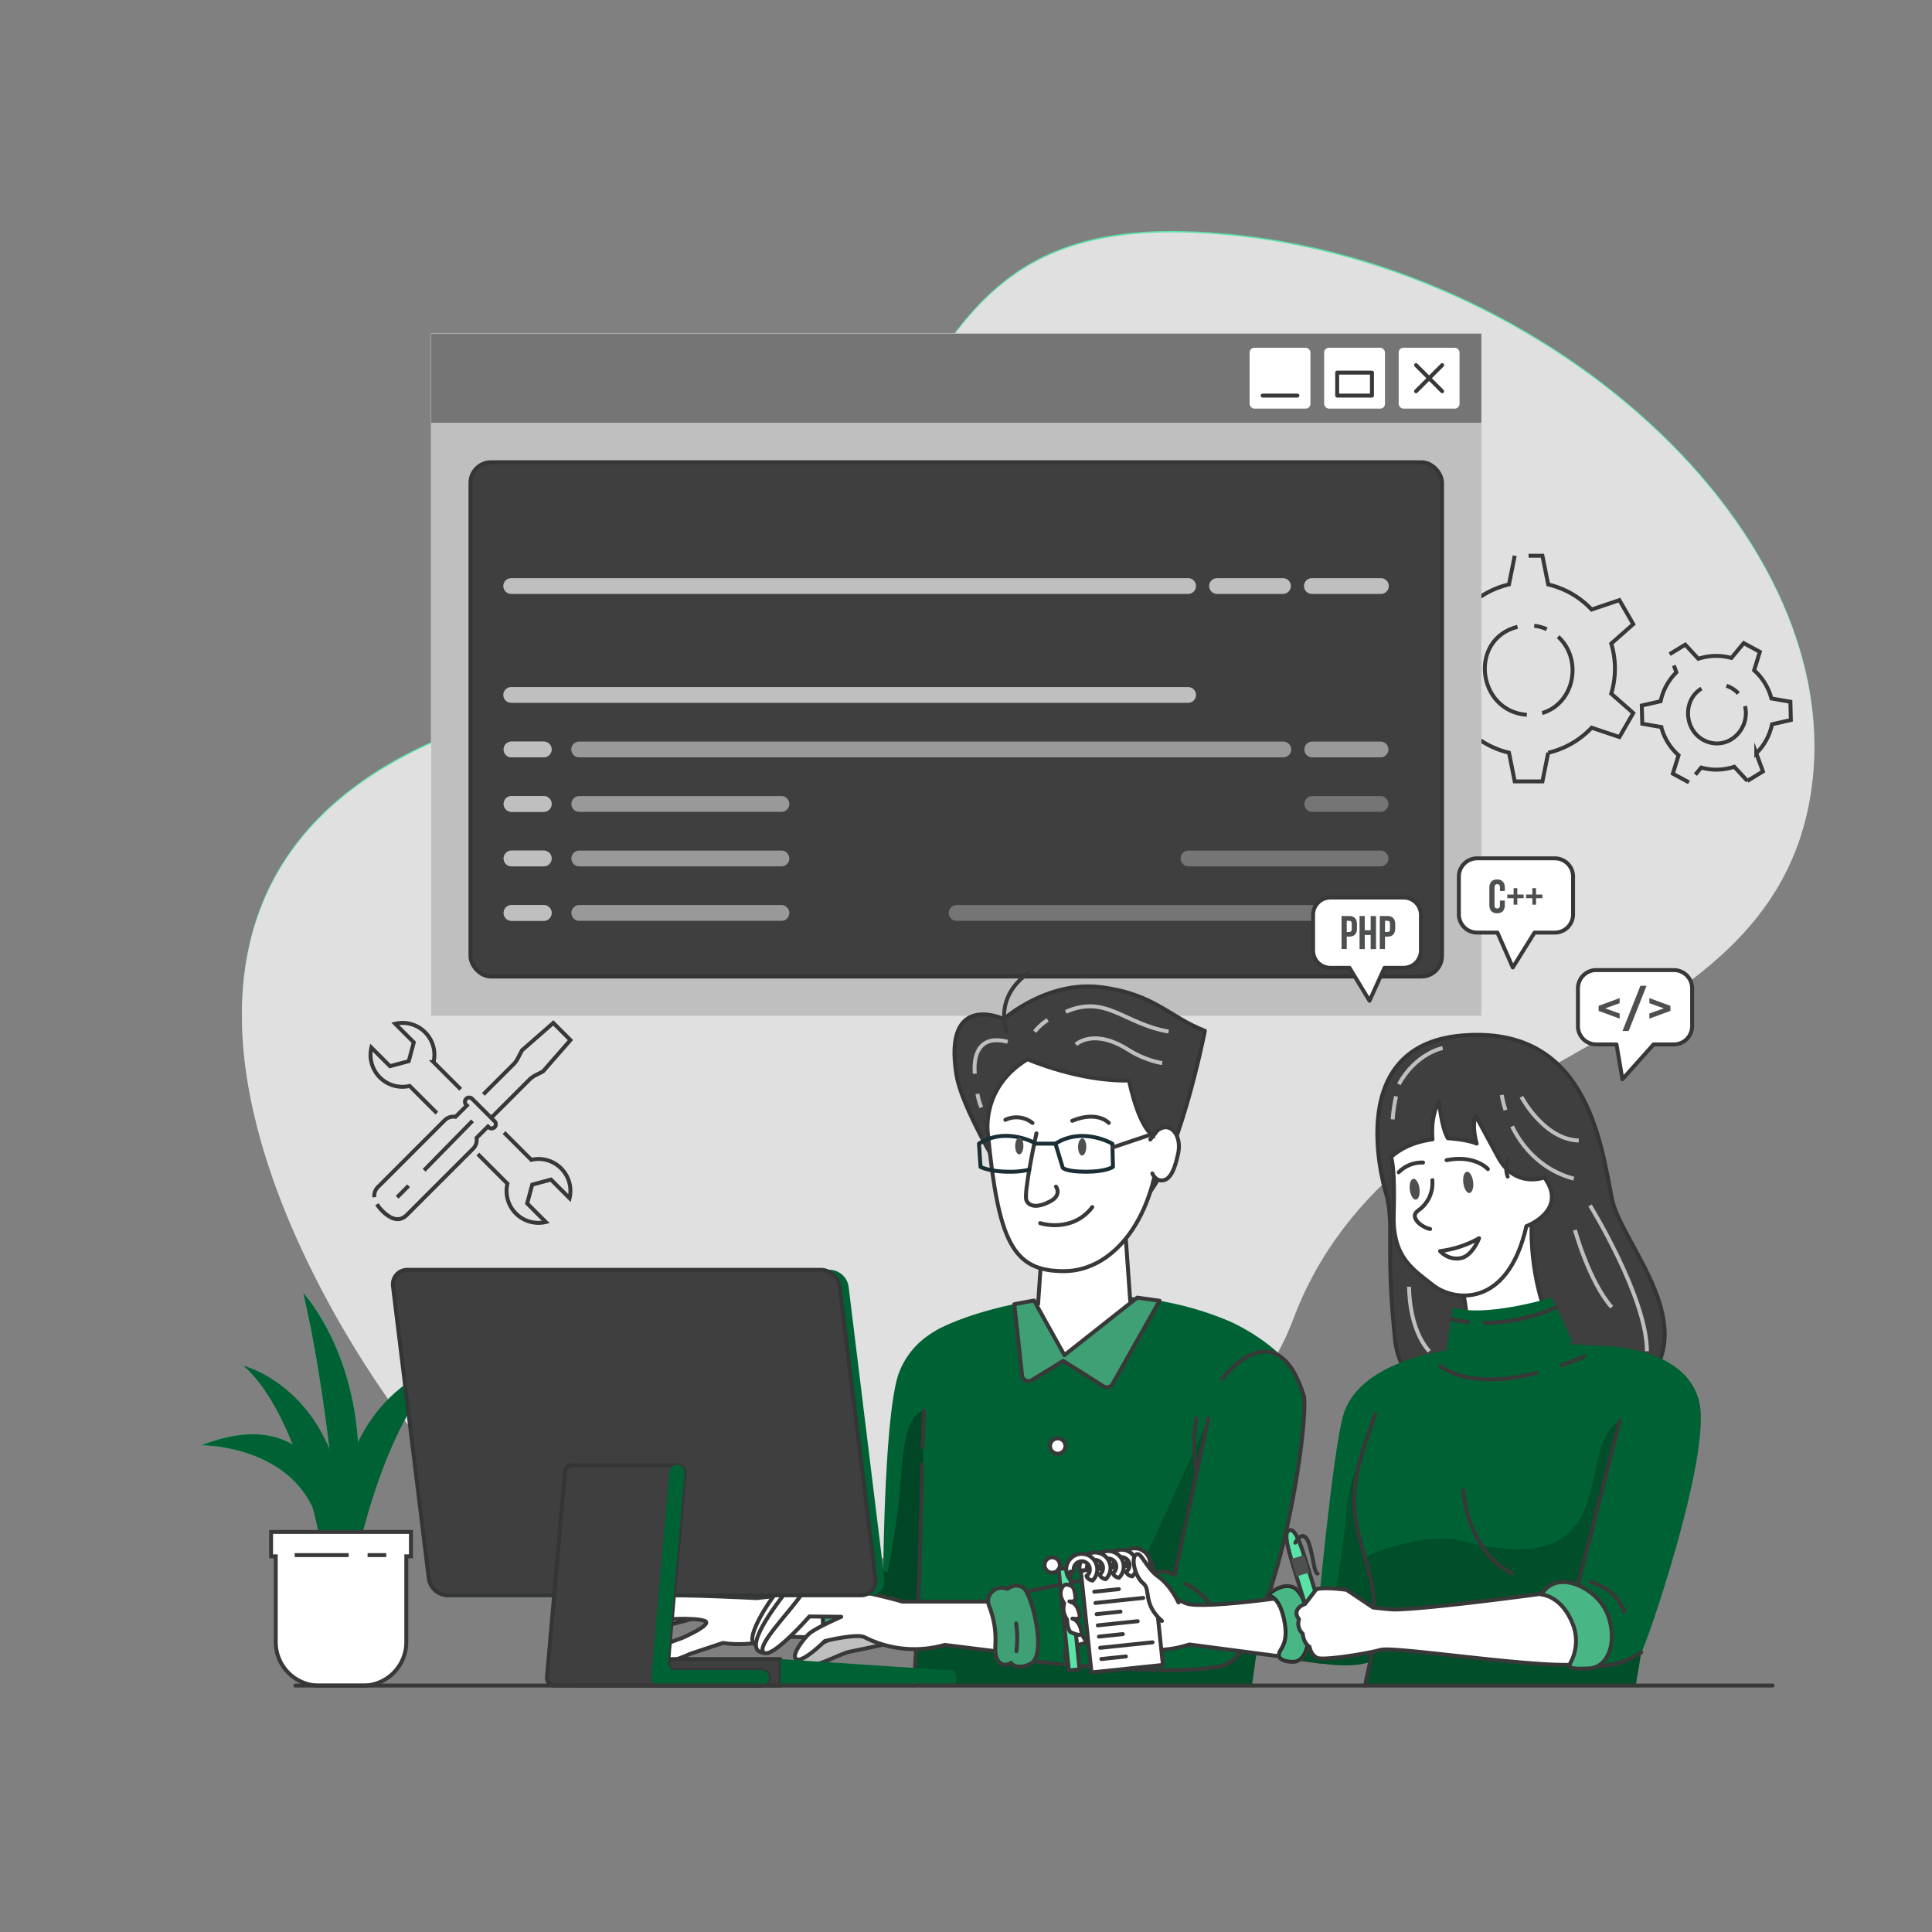 <svg xmlns="http://www.w3.org/2000/svg" xmlns:xlink="http://www.w3.org/1999/xlink" id="Layer_1" data-name="Layer 1" viewBox="0 0 1080 1080"><rect x="0" y="0" width="1080" height="1080" fill="#808080" stroke="none"/><defs><style>.cls-1{fill:#006234;}.cls-2,.cls-3{fill:#5ae3a6;}.cls-10,.cls-13,.cls-14,.cls-18,.cls-2,.cls-27,.cls-5{stroke:#383838;}.cls-10,.cls-13,.cls-14,.cls-18,.cls-2,.cls-21,.cls-29,.cls-9{stroke-linecap:round;stroke-linejoin:round;}.cls-10,.cls-13,.cls-14,.cls-18,.cls-2,.cls-20,.cls-21,.cls-27,.cls-29,.cls-5,.cls-9{stroke-width:2.2px;}.cls-4{fill:#e0e0e0;}.cls-10,.cls-20,.cls-21,.cls-29,.cls-5{fill:none;}.cls-20,.cls-27,.cls-5{stroke-miterlimit:10;}.cls-13,.cls-27,.cls-6{fill:#fff;}.cls-18,.cls-7{fill:#bfbfbf;}.cls-8{fill:#757575;}.cls-28,.cls-9{fill:#3f3f3f;}.cls-29,.cls-9{stroke:#343535;}.cls-11{opacity:0.7;}.cls-12{fill:#999;}.cls-14,.cls-17{opacity:0.3;}.cls-15{clip-path:url(#clip-path);}.cls-16,.cls-26{opacity:0.2;}.cls-19{clip-path:url(#clip-path-2);}.cls-20{stroke:#bfbfbf;}.cls-21{stroke:#1a2e35;}.cls-22{fill:#4e4f4f;}.cls-23{clip-path:url(#clip-path-3);}.cls-24{clip-path:url(#clip-path-4);}.cls-25{clip-path:url(#clip-path-5);}</style><clipPath id="clip-path"><path class="cls-1" d="M705.42,901.4c-1.63,12.53-3.48,26.09-5.59,40.83H510.78l.9-24.36c-11.29,2.73-33.25,1.06-33.25,1.06v-36c13.35-7.56,15.33-5.44,15.33-5.44s.68-87.87,8.67-109.81a44.33,44.33,0,0,1,15.64-20.57v0a54.13,54.13,0,0,1,6-3.85c.11-.07.2-.11.29-.18,2.2-1.17,4.86-2.4,7.9-3.68l.84-.33c29.6-12.09,94.19-26.12,154.38-.39,4.2,1.8,38.56,18.21,41.49,41.93C730.61,794.1,721.41,861.36,705.42,901.4Z"></path></clipPath><clipPath id="clip-path-2"><path class="cls-2" d="M554.1,890.35a7.83,7.83,0,0,1,9-2.17s4.53-3.53,8.94-.62,13.22,36,4.65,42.13c-2.48,1.78-9.37,3.43-11.48-.13,0,0-5.4,3.56-8-2.54-2.47-5.73,2-12.81-4.36-29.49A7,7,0,0,1,554.1,890.35Z"></path></clipPath><clipPath id="clip-path-3"><path class="cls-2" d="M578,727l17,30.52,40.72-32.14,12.52,1.76-26.35,46.59a3.59,3.59,0,0,1-5,1.24l-22.53-14.21-17.56,10.74a3.59,3.59,0,0,1-5.44-2.67L567,729.06Z"></path></clipPath><clipPath id="clip-path-4"><path class="cls-1" d="M917.48,923.57q-1.46,9-3.11,18.66h-151c-.24-2,1.19-6.1,2.55-13.2-16.82,5.71-46.18-3.14-46.18-3.14,3.66-9.63,1.13-34.07,1.13-34.07L738,888.18s7.11-74.48,12.53-95.82c5.75-22.64,37.2-47.36,143-40.06h0s48.81-.92,56.38,31.43C956.92,813.9,919.5,922.19,917.48,923.57Z"></path></clipPath><clipPath id="clip-path-5"><path class="cls-2" d="M861.75,891.38s5-10.88,19.69-5.51c0,0,13.95,4.8,18.12,19.14s-1,27.13-11.21,27.65-12-.26-10.32-3.39a25.6,25.6,0,0,0,.8-22.27C872.5,891.86,861.75,891.38,861.75,891.38Z"></path></clipPath></defs><path class="cls-3" d="M217.42,782.06C161,701.8,32,467,292.06,396.82S468.85,126.21,658.82,129.16s376.42,162.08,353.51,313.07S781,581.22,722.7,737.18,316.65,923.22,217.42,782.06Z"></path><path class="cls-4" d="M217.42,782.83C161,702.57,32,467.74,292.06,397.59S468.85,127,658.82,129.93,1035.24,292,1012.33,443,781,582,722.7,738,316.65,924,217.42,782.83Z"></path><path class="cls-5" d="M865.46,420.79a48.31,48.31,0,0,0,24.28-14L905.27,412,913,398.58l-12.3-10.81a48.55,48.55,0,0,0,0-28L913,348.9l-7.74-13.42-15.53,5.25a48.29,48.29,0,0,0-24.28-14l-3.23-16.06h-7.74"></path><path class="cls-5" d="M846.74,310.64l-3.21,16.06a48.32,48.32,0,0,0-24.29,14l-15.53-5.25L796,348.9l12.3,10.82a48.55,48.55,0,0,0,0,28L796,398.58,803.71,412l15.53-5.25a48.34,48.34,0,0,0,24.29,14l3.21,16.06h15.49l3.23-16.06"></path><path class="cls-5" d="M853.51,399.58c-27.62-1.93-32.8-42.14-5.2-49.21"></path><path class="cls-5" d="M871,355.91c13.75,12.59,9.4,37.16-8.92,42.71"></path><path class="cls-5" d="M857.64,349.8a24.46,24.46,0,0,1,7,1.93"></path><path class="cls-5" d="M947.73,433l3.26-3.91a31.8,31.8,0,0,0,18.47-.47l7.33,7.92"></path><path class="cls-5" d="M935.7,372l1.42,3.86A31.78,31.78,0,0,0,928.3,392l-10.53,2.39.27,10.2,10.63,1.84a31.74,31.74,0,0,0,3.65,8.59,32.17,32.17,0,0,0,6,7.17l-3.19,10.29,9,4.88"></path><path class="cls-5" d="M976.79,436.56l8.69-5.33-3.71-10.12a31.83,31.83,0,0,0,8.81-16.24l10.52-2.39-.26-10.19-10.62-1.84a31.85,31.85,0,0,0-9.65-15.76l3.19-10.3-9-4.87-6.91,8.28a31.77,31.77,0,0,0-18.46.47l-7.33-7.91-8.7,5.33"></path><path class="cls-5" d="M975.49,394.71c3,12.65-9,24.83-21.71,19.69-12.12-4.9-13.88-22.67-2.64-29.5"></path><path class="cls-5" d="M965.1,383.35a16.31,16.31,0,0,1,6.68,4.3"></path><path class="cls-5" d="M267.11,645.13l16.54,16.54a17.83,17.83,0,0,0,21.44,21.44L294.7,672.72l2.82-10.51L308,659.4l10.39,10.39A17.83,17.83,0,0,0,297,648.35l-15.24-15.24"></path><path class="cls-5" d="M257.54,608.91l-15.18-15.18a17.83,17.83,0,0,0-21.44-21.44l10.39,10.39-2.82,10.51L218,596l-10.39-10.39A17.82,17.82,0,0,0,229,607.05l15.19,15.19"></path><path class="cls-5" d="M274.58,624.88l21.17-21.17a14.53,14.53,0,0,1,3.54-2.59l4.26-2.2,15.33-17.52-9.58-9.58-17.52,15.33-2.2,4.26A14.09,14.09,0,0,1,287,595L270.2,611.74"></path><path class="cls-5" d="M218.25,680.4c3.1,1.64,6.28,1.65,9.2-1.27l36.69-36.68a7,7,0,0,0,2.26-6.37l6.36-6.36.39.39a2.35,2.35,0,0,0,3.33-3.33l-12.55-12.55a2.35,2.35,0,1,0-3.33,3.33l.39.39-6.36,6.36a7,7,0,0,0-6.37,2.26l-36.68,36.68a7.05,7.05,0,0,0-2.33,6"></path><path class="cls-5" d="M210.71,673.17a21.19,21.19,0,0,0,3.06,3.77,19.36,19.36,0,0,0,4.48,3.46"></path><line class="cls-5" x1="222" y1="669.28" x2="228.4" y2="662.87"></line><line class="cls-5" x1="237.07" y1="654.21" x2="264.15" y2="626.56"></line><rect class="cls-6" x="240.98" y="186.47" width="587.13" height="381.44"></rect><polygon class="cls-7" points="828.12 186.47 240.98 186.47 240.98 567.91 303.06 567.91 401.48 567.91 828.12 567.91 828.12 186.47"></polygon><rect class="cls-6" x="240.98" y="186.47" width="587.13" height="49.9"></rect><rect class="cls-8" x="240.98" y="186.47" width="587.13" height="49.9"></rect><rect class="cls-6" x="781.88" y="194.41" width="34" height="34" rx="2.62"></rect><rect class="cls-6" x="740.21" y="194.41" width="34" height="34" rx="2.64"></rect><rect class="cls-6" x="698.54" y="194.41" width="34" height="34" rx="2.62"></rect><rect class="cls-9" x="263" y="258.39" width="543.09" height="287.5" rx="11.49"></rect><line class="cls-10" x1="791.59" y1="218.71" x2="806.18" y2="204.12"></line><line class="cls-10" x1="791.59" y1="204.12" x2="806.18" y2="218.71"></line><rect class="cls-10" x="747.49" y="208.3" width="19.45" height="12.84"></rect><line class="cls-10" x1="725.27" y1="221.14" x2="705.82" y2="221.14"></line><path class="cls-8" d="M771.94,453.82h-38.6a4.41,4.41,0,0,1,0-8.81h38.6a4.41,4.41,0,0,1,0,8.81Z"></path><path class="cls-8" d="M771.94,484.29H664.18a4.41,4.41,0,0,1,0-8.81H771.94a4.41,4.41,0,0,1,0,8.81Z"></path><path class="cls-8" d="M771.94,514.75H534.55a4.41,4.41,0,0,1,0-8.81H771.94a4.41,4.41,0,0,1,0,8.81Z"></path><path class="cls-7" d="M303.74,423.36h-18a4.41,4.41,0,0,1,0-8.81h18a4.41,4.41,0,1,1,0,8.81Z"></path><path class="cls-7" d="M303.74,453.82h-18a4.41,4.41,0,0,1,0-8.81h18a4.41,4.41,0,1,1,0,8.81Z"></path><path class="cls-7" d="M303.74,484.29h-18a4.41,4.41,0,0,1,0-8.81h18a4.41,4.41,0,1,1,0,8.81Z"></path><path class="cls-7" d="M303.74,514.75h-18a4.41,4.41,0,0,1,0-8.81h18a4.41,4.41,0,1,1,0,8.81Z"></path><g class="cls-11"><path class="cls-7" d="M303.74,423.36h-18a4.41,4.41,0,0,1,0-8.81h18a4.41,4.41,0,1,1,0,8.81Z"></path></g><g class="cls-11"><path class="cls-7" d="M303.74,453.82h-18a4.41,4.41,0,0,1,0-8.81h18a4.41,4.41,0,1,1,0,8.81Z"></path></g><g class="cls-11"><path class="cls-7" d="M303.74,484.29h-18a4.41,4.41,0,0,1,0-8.81h18a4.41,4.41,0,1,1,0,8.81Z"></path></g><g class="cls-11"><path class="cls-7" d="M303.74,514.75h-18a4.41,4.41,0,0,1,0-8.81h18a4.41,4.41,0,1,1,0,8.81Z"></path></g><path class="cls-7" d="M664.18,392.89H285.76a4.4,4.4,0,0,1,0-8.8H664.18a4.4,4.4,0,1,1,0,8.8Z"></path><path class="cls-7" d="M771.94,332h-38.6a4.4,4.4,0,0,1,0-8.8h38.6a4.4,4.4,0,0,1,0,8.8Z"></path><path class="cls-7" d="M717.19,332H680.33a4.4,4.4,0,0,1,0-8.8h36.86a4.4,4.4,0,1,1,0,8.8Z"></path><path class="cls-7" d="M664.18,332H285.76a4.4,4.4,0,0,1,0-8.8H664.18a4.4,4.4,0,1,1,0,8.8Z"></path><path class="cls-12" d="M771.94,423.36h-38.6a4.41,4.41,0,0,1,0-8.81h38.6a4.41,4.41,0,0,1,0,8.81Z"></path><path class="cls-12" d="M717.19,423.36H323.56a4.41,4.41,0,0,1,0-8.81H717.19a4.41,4.41,0,1,1,0,8.81Z"></path><path class="cls-12" d="M436.61,453.82h-113a4.41,4.41,0,0,1,0-8.81H436.61a4.41,4.41,0,1,1,0,8.81Z"></path><path class="cls-12" d="M436.61,484.29h-113a4.41,4.41,0,0,1,0-8.81H436.61a4.41,4.41,0,1,1,0,8.81Z"></path><path class="cls-12" d="M436.61,514.75h-113a4.41,4.41,0,0,1,0-8.81H436.61a4.41,4.41,0,1,1,0,8.81Z"></path><path class="cls-13" d="M362.37,905.46s-11.55,19.88-7,20.6,14.06-16.47,14.06-16.47l26.1-6.91-19.66-2Z"></path><path class="cls-14" d="M362.37,905.46s-11.55,19.88-7,20.6,14.06-16.47,14.06-16.47l26.1-6.91-19.66-2Z"></path><path class="cls-13" d="M371.16,891.91s-16.16-3.85-20.62,3.74S333,925.7,337.9,928.27s9.18-5.73,9.18-5.73Z"></path><path class="cls-13" d="M437.27,914.94s-16.21,6.13-33.13,3.48l-18.39,6.11s-16.16,8-23.68,4,19.16-12.86,19.16-12.86,17.95-7.77,12.59-9.63-25.61-1.52-29.59,1.53-14.41,22.83-21.93,21.7,3.18-11.89,5.88-16,8.77-20.67,21.06-21.35,53.66,1.43,53.66,1.43l48.65-5.2L483,915.73Z"></path><path class="cls-2" d="M462.66,921.8a7.82,7.82,0,0,0,9.28-.15s5.26,2.29,8.82-1.62,3.87-38.1-6-42c-2.83-1.11-9.92-1-11.08,3,0,0-6.12-2.1-7.15,4.46-1,6.17,5.15,11.9,3.1,29.65A7,7,0,0,0,462.66,921.8Z"></path><path class="cls-14" d="M462.66,921.8a7.82,7.82,0,0,0,9.28-.15s5.26,2.29,8.82-1.62,3.87-38.1-6-42c-2.83-1.11-9.92-1-11.08,3,0,0-6.12-2.1-7.15,4.46-1,6.17,5.15,11.9,3.1,29.65A7,7,0,0,0,462.66,921.8Z"></path><path class="cls-10" d="M473.88,913.82s.29-14.82-5.81-27"></path><path class="cls-1" d="M705.42,901.4c-1.63,12.53-3.48,26.09-5.59,40.83H510.78l.9-24.36c-11.29,2.73-33.25,1.06-33.25,1.06v-36c13.35-7.56,15.33-5.44,15.33-5.44s.68-87.87,8.67-109.81a44.33,44.33,0,0,1,15.64-20.57v0a54.13,54.13,0,0,1,6-3.85c.11-.07.2-.11.29-.18,2.2-1.17,4.86-2.4,7.9-3.68l.84-.33c29.6-12.09,94.19-26.12,154.38-.39,4.2,1.8,38.56,18.21,41.49,41.93C730.61,794.1,721.41,861.36,705.42,901.4Z"></path><g class="cls-15"><path class="cls-16" d="M675.47,793.07l-18.85,87.49c-2.93-2.31-11.37-2.46-22.09-1.45a34.49,34.49,0,0,0,5.7-8.55C668.73,808.9,675,794.3,675.47,793.07Z"></path><path class="cls-16" d="M709.91,889.2c-5.46,19.46-7.86,37.19-10.08,53H510.78l1.74-28.06c11.78-1.67,32.46-3.39,53.94-7.2a47.86,47.86,0,0,1,.5,20.5s86.95,10.79,116.13,3.77c8.32-2,15.85-13.64,22.31-29.65C707,897.7,708.46,893.53,709.91,889.2Z"></path><path class="cls-17" d="M496,879.14s-4.23-3.77-17.6,3.79v36s22-.79,30.67-5.47c7.44,4.6,6.12-79.67,7.44-125.07-10.79,3-11.66,23.5-13.32,42.82A388,388,0,0,1,496,879.14Z"></path></g><path class="cls-10" d="M728.94,780.58a17.81,17.81,0,0,1,.15,1.83c1,16.91-8.23,80.73-23.69,119.18-6.46,16-14,27.64-22.31,29.65-29.18,7-116.13-3.77-116.13-3.77s4.32-17.84-6.49-34.57c0,0,85.36-20.88,96.15-12.34L675.51,793"></path><path class="cls-10" d="M662.56,885.33s8.1,3.24,15.12,13"></path><path class="cls-13" d="M445.1,888.48s-8-1.68-11.19,1.94c-3.39,3.78-17.11,24.48-12.43,28.45s14.23-17.82,14.23-17.82Z"></path><path class="cls-13" d="M461.09,888.1s-17.68-3.8-21.64,1.6S413.2,923,427.06,923.91l22.15-24.84Z"></path><path class="cls-18" d="M501.05,917.79s-18.17,4-25.55,5.4-21.07,11-29.17,7.2,26.46-17.82,26.46-17.82l11.89-4.79Z"></path><path class="cls-10" d="M515.76,809.07q.38-10.34.77-20.67"></path><path class="cls-10" d="M510.78,942.23c3.37-41.69,4.63-123.78,4.63-123.78"></path><path class="cls-13" d="M567,895.29H504.3S455.69,880.7,447.59,892s-25.39,28.63-20.53,31.87,25.39-20.25,25.39-20.25l17.82.17s-15.12,6.58-18.36,9.82-10.26,12.42-6.48,14,15.66-10.26,15.66-10.26,17.83-4.32,22.15-2.16a61.42,61.42,0,0,0,44.83,4.32l47.81,5.94Z"></path><path class="cls-10" d="M669,823.3a92.92,92.92,0,0,1-.2-30.32"></path><path class="cls-10" d="M683.18,770.78s30.4-40,45.76,9.8"></path><path class="cls-3" d="M554.1,890.35a7.83,7.83,0,0,1,9-2.17s4.53-3.53,8.94-.62,13.22,36,4.65,42.13c-2.48,1.78-9.37,3.43-11.48-.13,0,0-5.4,3.56-8-2.54-2.47-5.73,2-12.81-4.36-29.49A7,7,0,0,1,554.1,890.35Z"></path><g class="cls-19"><path class="cls-17" d="M554.1,890.35a7.83,7.83,0,0,1,9-2.17s4.53-3.53,8.94-.62,13.22,36,4.65,42.13c-2.48,1.78-9.37,3.43-11.48-.13,0,0-5.4,3.56-8-2.54-2.47-5.73,2-12.81-4.36-29.49A7,7,0,0,1,554.1,890.35Z"></path></g><path class="cls-10" d="M554.1,890.35a7.83,7.83,0,0,1,9-2.17s4.53-3.53,8.94-.62,13.22,36,4.65,42.13c-2.48,1.78-9.37,3.43-11.48-.13,0,0-5.4,3.56-8-2.54-2.47-5.73,2-12.81-4.36-29.49A7,7,0,0,1,554.1,890.35Z"></path><path class="cls-10" d="M568,907.5a55.13,55.13,0,0,1,.17,15.5"></path><path class="cls-13" d="M595.56,808.6a4.29,4.29,0,1,1-4-4.53A4.28,4.28,0,0,1,595.56,808.6Z"></path><path class="cls-13" d="M592.47,875.1a4.29,4.29,0,1,1-4-4.53A4.28,4.28,0,0,1,592.47,875.1Z"></path><path class="cls-6" d="M631.8,727.14l-3.15-44.36-45.91,10.63L580.29,729c-2.89.36-5.65.77-8.34,1.18l11.22,26.92,22,2.88,35.1-32.35C637.38,727.46,634.56,727.28,631.8,727.14Z"></path><path class="cls-10" d="M631.8,727.14l-3.15-44.36-45.91,10.63L580.29,729c-2.89.36-5.65.77-8.34,1.18l11.22,26.92,22,2.88,35.1-32.35C637.38,727.46,634.56,727.28,631.8,727.14Z"></path><path class="cls-9" d="M553.92,645.32s-16.77-29-19.25-44.34c-7.68-47.28,26.46-31.33,26.46-31.33s24.14-21.6,54.2-17.82,38,16.57,58.21,24.43c0,0-15.18,77.11-34.63,94.4S553.92,645.32,553.92,645.32Z"></path><path class="cls-10" d="M562.75,576.68s-7.56-18.37,11.62-32.41"></path><path class="cls-20" d="M595.75,565.64c22.44-9.92,32.45,6.67,57.49,11"></path><path class="cls-20" d="M578.42,576.68a28.24,28.24,0,0,1,7.27-6.51"></path><path class="cls-20" d="M601.45,583.87s9.71-9.33,29,2.79c10.56,6.64,19.24,7.59,19.24,7.59"></path><path class="cls-13" d="M631.14,604c-27.94.72-56.77-11.88-56.77-11.88-26,15.69-22.17,41.23-22.17,41.23,5.95,61,14,77.24,42.49,77.24,28.33,0,51.67-30.75,53.53-74.76C637.44,636.38,631.14,604,631.14,604Z"></path><path class="cls-13" d="M645.83,633.39a7.35,7.35,0,0,1,5.72-3.24c5.07,0,8.82,6.66,7,14.85-1.76,8-4.11,14.86-9.18,14.86-2.38,0-4.08-1.47-5.2-3.88"></path><path class="cls-10" d="M590.31,663.33s3.41,4.67-3.12,8.18-11.76,3.43-13.43-.58,5.61-37.39,5.61-37.39"></path><path class="cls-21" d="M578.26,638.84c-3.52-1.78-17.64-8-31,.46l.86,13S553,655,564.36,655a45.86,45.86,0,0,0,11-1.14"></path><path class="cls-21" d="M590,639.31l4.09,13.5s1.68,2.2,13,2.2,15.06-2.71,15.06-2.71l-.33-12.95S605.35,629.6,590,639.31Z"></path><line class="cls-21" x1="579.16" y1="639.31" x2="589.96" y2="639.31"></line><path class="cls-10" d="M581.46,683.75a29.66,29.66,0,0,0,17.95-.55,25,25,0,0,0,11.17-8.42"></path><path class="cls-10" d="M599.4,626.53c14.16-5.84,20.41,1.17,20.41,1.17"></path><path class="cls-10" d="M562,626a14.31,14.31,0,0,1,15.14,1.74"></path><path class="cls-22" d="M605,636.38c1.31,0,2.24,2.1,2.24,4.77s-1.09,4.77-2.38,4.77-2.22-2.19-2.22-4.77S603.73,636.38,605,636.38Z"></path><path class="cls-22" d="M569.88,635.78c1.28,0,2.21,2.1,2.21,4.77s-1.09,4.77-2.38,4.77-2.22-2.19-2.22-4.77S568.59,635.78,569.88,635.78Z"></path><path class="cls-20" d="M546.39,611.47a36.16,36.16,0,0,0,2.19,7.58"></path><path class="cls-20" d="M563.29,582.38c-13.92-3.74-19.42,4.62-18.39,17.82"></path><path class="cls-3" d="M578,727l17,30.52,40.72-32.14,12.52,1.76-26.35,46.59a3.59,3.59,0,0,1-5,1.24l-22.53-14.21-17.56,10.74a3.59,3.59,0,0,1-5.44-2.67L567,729.06Z"></path><g class="cls-23"><path class="cls-17" d="M576.53,726.77,595,757.5l41.43-32.7,12.48,2-27,46.94a3.59,3.59,0,0,1-5,1.24l-22.53-14.21-17.56,10.74a3.59,3.59,0,0,1-5.44-2.67L567,729.06Z"></path></g><path class="cls-10" d="M578,727l17,30.52,40.72-32.14,12.52,1.76-26.35,46.59a3.59,3.59,0,0,1-5,1.24l-22.53-14.21-17.56,10.74a3.59,3.59,0,0,1-5.44-2.67L567,729.06Z"></path><path class="cls-9" d="M323.15,927.46H436.25a0,0,0,0,1,0,0v14.76a0,0,0,0,1,0,0H323.15a2,2,0,0,1-2-2V929.43a2,2,0,0,1,2-2Z"></path><path class="cls-1" d="M531.53,942.23H436.25V927.46l95.48,6.3a3,3,0,0,1,2.82,3v2.44A3,3,0,0,1,531.53,942.23Z"></path><path class="cls-10" d="M621.85,641.47l24-8.08L643,637"></path><path class="cls-9" d="M775.34,669s-27.59-84.24,41.79-90.15,77.58,58.76,83.94,91.18c5,25.34,52.37,71.71,15.69,106.31-38.3,36.12-131.54,24.07-136.9-27.29S779.38,687.2,775.34,669Z"></path><path class="cls-6" d="M856.31,682.46s-3,37.36,16.24,69.5c0,0-26,8.46-53.06.42h0a88.84,88.84,0,0,0-1.63-29.71l-.92-4.07,19.69-17Z"></path><path class="cls-10" d="M856.31,682.46s-3,37.36,16.24,69.5c0,0-26,8.46-53.06.42h0a88.84,88.84,0,0,0-1.63-29.71l-.92-4.07,19.69-17Z"></path><path class="cls-13" d="M663.09,896.28s-38.43-17.66-40.58-3,7.24,37.08,42.43,26L738.77,929s12.64-25.17-.87-38.89C737.9,890.1,672.84,900.22,663.09,896.28Z"></path><path class="cls-13" d="M603.87,912.06s-6.08,2-7,6-2.88,9.74-.53,9.75,5.17-8,5.17-8l5.92-1.54Z"></path><rect class="cls-13" x="607.04" y="875.74" width="40.16" height="57.22" transform="translate(-90.8 70.25) rotate(-5.98)"></rect><rect class="cls-2" x="601.17" y="878.14" width="6" height="57.22" transform="matrix(0.99, -0.1, 0.1, 0.99, -91.18, 67.88)"></rect><path class="cls-13" d="M633.38,865.56a8.71,8.71,0,0,0-7.74,9.56,5.79,5.79,0,0,0,.12.6l2-.21,2.14-.22a4.25,4.25,0,0,1-.12-.6,4.52,4.52,0,1,1,7.14,3.17c.27.93,1.09,2.12,3.36,2.59a8.67,8.67,0,0,0-6.91-14.89Z"></path><line class="cls-10" x1="611.7" y1="889.78" x2="625.45" y2="888.34"></line><line class="cls-10" x1="612.36" y1="896.05" x2="639.07" y2="893.25"></line><line class="cls-10" x1="613.01" y1="902.32" x2="626.37" y2="900.92"></line><line class="cls-10" x1="613.67" y1="908.59" x2="635.98" y2="906.26"></line><line class="cls-10" x1="614.33" y1="914.87" x2="627.68" y2="913.47"></line><line class="cls-10" x1="614.98" y1="921.14" x2="644.29" y2="918.07"></line><line class="cls-10" x1="615.64" y1="927.41" x2="629.39" y2="925.97"></line><path class="cls-13" d="M626,866.34a8.71,8.71,0,0,0-7.75,9.56c0,.21.09.4.12.61l2-.22h0l2.14-.23a4,4,0,0,1-.13-.6,4.52,4.52,0,1,1,7.15,3.17c.27.93,1.09,2.12,3.36,2.59A8.66,8.66,0,0,0,626,866.34Z"></path><path class="cls-13" d="M618.59,867.11a8.71,8.71,0,0,0-7.74,9.56,5.79,5.79,0,0,0,.12.6l2-.21,2.14-.22a4.29,4.29,0,0,1-.13-.6,4.53,4.53,0,1,1,7.15,3.17c.27.92,1.08,2.12,3.36,2.59a8.67,8.67,0,0,0-6.92-14.89Z"></path><path class="cls-13" d="M611.2,867.89a8.7,8.7,0,0,0-7.74,9.55c0,.21.08.4.12.61l2-.22,2.13-.22a4,4,0,0,1-.12-.6,4.52,4.52,0,1,1,7.14,3.17c.28.93,1.09,2.12,3.36,2.59a8.66,8.66,0,0,0-6.91-14.88Z"></path><path class="cls-13" d="M600.22,877.78a4.52,4.52,0,1,1,7.14,3.18c.27.92,1.09,2.12,3.36,2.59a8.68,8.68,0,1,0-14.65-5.33,8.6,8.6,0,0,0,2.65,5.33l-.52-4.94,2.14-.22A4.11,4.11,0,0,1,600.22,877.78Z"></path><path class="cls-13" d="M593.58,893.9a20.81,20.81,0,0,0,1.31,2.4,10.57,10.57,0,0,0,1.57,9s.19,6.28,2.41,7.27,5.77,2.19,5.71.45-1.11-7-5.1-8.21c0,0,4.6.92,4.08-1.65s-1.38-6.24-4.2-7.3l-1.52-.66s3.64.66,3.35-2.1-.62-6-2.7-6.76a15.58,15.58,0,0,0-1.62-.48C593.78,885.1,591.8,890,593.58,893.9Z"></path><path class="cls-13" d="M658.77,895.79s-4.28-9.5-11.32-14.46-9.65-14.6-12.52-12.26-.26,12.56,4.17,16.06-.52,11.33,10.43,21"></path><path class="cls-1" d="M917.48,923.57q-1.46,9-3.11,18.66h-151c-.24-2,1.19-6.1,2.55-13.2-16.82,5.71-46.18-3.14-46.18-3.14,3.66-9.63,1.13-34.07,1.13-34.07L738,888.18s7.11-74.48,12.53-95.82c5.75-22.64,37.2-47.36,143-40.06h0s48.81-.92,56.38,31.43C956.92,813.9,919.5,922.19,917.48,923.57Z"></path><g class="cls-24"><path class="cls-16" d="M765.89,929c-11.69,4-29.42.91-39.15-1.34,2.53-1.94,4.12-5.9,4.71-10.92,7.93-1.24,15.86-13.83,21.08-71.09,1.23-13.44,3.87-21.87,7.26-27.55-2.84,11.52-4.07,24.42-.39,39.37,1.89,7.69,7.84,26.19,8.37,33.85C769,908.82,767.46,920.91,765.89,929Z"></path><path class="cls-16" d="M917.45,923.59c-.94,6-2,12.21-3.08,18.64h-151c2.71-8.28,9.36-47.71,0-71.67-.38-1,32.44-14.75,54.42-9.11,93.15,23.89,61.06-53.1,87.67-67.11l-22.95,90-12.53,4c27.13,1.67,19.29,42.35,19.29,42.35C902,932.76,912.43,927.07,917.45,923.59Z"></path></g><path class="cls-2" d="M723.59,887.62s5.72,3,7.59,16.51-1,25-8.48,24.86-8.77-3.11-7.26-5.88,4.8-6.5,2.3-18c-3.12-14.44-9.55-13.12-9.55-13.12S716.77,883.78,723.59,887.62Z"></path><path class="cls-16" d="M731.45,916.77c-.59,5-2.18,9-4.71,10.92a6.19,6.19,0,0,1-4,1.3c-7.49-.18-8.79-3.1-7.27-5.88s4.8-6.5,2.31-18c-3.13-14.43-9.56-13.11-9.56-13.11s8.59-8.21,15.4-4.38c0,0,5.72,3.06,7.6,16.52A51.64,51.64,0,0,1,731.45,916.77Z"></path><path class="cls-1" d="M867.47,725.36s-38,11.52-55.25,5.38l-3.58,23s16.79,14.64,70.63-3.36Z"></path><path class="cls-2" d="M732.55,880.89c4.51,14.7,8.55,26.5,4.56,27.72s-7.27-10.8-11.78-25.5-8.55-26.51-4.56-27.73S728,866.19,732.55,880.89Z"></path><path class="cls-22" d="M724.75,881.24,732,879c-1.06-3.47-2.05-6.75-3-9.71l-7.18,2.2C722.66,874.5,723.68,877.78,724.75,881.24Z"></path><path class="cls-10" d="M724.09,862.35s3.38-6.77,6.48-2,3.75,19.3,5.94,19.31"></path><path class="cls-10" d="M768.89,790.4c-2.75,8.44-6.56,17.53-9.1,27.73-2.84,11.52-4.07,24.42-.39,39.37,1.89,7.69,7.84,26.19,8.37,33.85,1.21,17.47-.31,29.56-1.88,37.68-1.36,7.1-2.79,11.17-2.55,13.2"></path><path class="cls-13" d="M862.37,890.84s-61.44,8.39-82.15,8.87c-3.19.07-12.69-1.11-12.69-1.11l-14.73-9.85s-11.35-1.68-16.92-.4l-6.34,8.28s-7.92,2.55-3.39,8.55a7.68,7.68,0,0,0,2.08,8.09s.35,5.21,3.83,7.3c0,0,.69,4.87,4.52,6.26s27.82-2.44,35.12-4.52,78.24,9,106.06,8.34C877.76,930.65,901.58,902.84,862.37,890.84Z"></path><path class="cls-13" d="M863.33,658.2s-16.22,6.33-25.81-11.16c-4.16-7.58-12.59-23.38-12.59-23.38-2.39,6.19.55,15.63.55,15.63-5.49-2.41-16.12-3-16.12-3-3.76-6.31-4.86-20.61-4.86-20.61-5.22,8.72-3.71,21.22-3.71,21.22-11.15,1.55-18,5.34-23.12,9.79,1.39,5.62,1.89,14.38,1.42,32.58-.6,23.78,10.83,30.29,22,39.18s41.65,13.49,52.17-33c0,0,22.07-8.2,11.27-25.45C864.13,659.45,863.74,658.83,863.33,658.2Z"></path><path class="cls-20" d="M845.27,629.67c6.94,14.23,19,25.18,34.5,29.21"></path><path class="cls-20" d="M839.48,612.07a56.92,56.92,0,0,0,2.12,8.51"></path><path class="cls-20" d="M850.48,613.12S863,637,882.54,637.56"></path><path class="cls-20" d="M888.83,673.84s31.82,51.52,31.82,81.51"></path><path class="cls-20" d="M880.41,687.58s7.87,28.74,20.52,43.16"></path><path class="cls-20" d="M780.41,612.86a84.63,84.63,0,0,0-1.88,12.88"></path><path class="cls-20" d="M806.45,585.86s-14.8,2.78-24.48,20.24"></path><path class="cls-20" d="M787.7,719.3s-.48,23.12,11.31,36.1"></path><path class="cls-10" d="M808.64,648.53c16.05-3.15,23.09,5,23.09,5"></path><path class="cls-10" d="M781.9,655.3a18.2,18.2,0,0,1,13.59-5.42"></path><path class="cls-10" d="M819.11,702.36c4.95-2.83,7.71-10.17,7.71-10.17l-1,.55A59.62,59.62,0,0,1,805,699.38h0C809.66,704.27,815.82,704.24,819.11,702.36Z"></path><path class="cls-10" d="M799.45,687c-2.09-.25-8.06-3.09-8.56-7.12-.15-1.22.73-2.32,2-3.28a18.51,18.51,0,0,0,7.82-16.17c0-.45,0-.72,0-.72"></path><path class="cls-22" d="M820,655c1.52-.18,3.08,2.34,3.49,5.62s-.5,6.09-2,6.28-3.08-2.32-3.49-5.6S818.46,655.16,820,655Z"></path><path class="cls-22" d="M793.51,664.47c.39,3.22-.49,6-2,6.16s-3-2.28-3.42-5.5.49-6,2-6.16S793.11,661.24,793.51,664.47Z"></path><path class="cls-10" d="M842.8,657.74s-2.06-5.82.29-8.89"></path><path class="cls-10" d="M917.46,923.6c-5,3.48-15.51,9.17-28.23,7.09,0,0,7.83-40.68-19.3-42.35l12.52-4,22.95-90"></path><path class="cls-10" d="M889.23,884.35s14.53,3.82,18.61,16.34"></path><path class="cls-10" d="M829.92,739.5A98.44,98.44,0,0,0,870,730.74"></path><path class="cls-10" d="M811.2,737.35a61.84,61.84,0,0,0,9.46,1.67"></path><path class="cls-10" d="M873.1,763.16c3.92-1.4,8-3,12.34-4.86"></path><path class="cls-10" d="M805.1,763.49s14.77,14,53.86,4"></path><path class="cls-10" d="M817.87,833.2s2.32,33.87,27.4,46.47"></path><path class="cls-3" d="M861.75,891.38s5-10.88,19.69-5.51c0,0,13.95,4.8,18.12,19.14s-1,27.13-11.21,27.65-12-.26-10.32-3.39a25.6,25.6,0,0,0,.8-22.27C872.5,891.86,861.75,891.38,861.75,891.38Z"></path><g class="cls-25"><g class="cls-26"><path d="M861.75,891.38s5-10.88,19.69-5.51c0,0,13.95,4.8,18.12,19.14s-1,27.13-11.21,27.65-12-.26-10.32-3.39a25.6,25.6,0,0,0,.8-22.27C872.5,891.86,861.75,891.38,861.75,891.38Z"></path></g></g><path class="cls-10" d="M861.75,891.38s5-10.88,19.69-5.51c0,0,13.95,4.8,18.12,19.14s-1,27.13-11.21,27.65-12-.26-10.32-3.39a25.6,25.6,0,0,0,.8-22.27C872.5,891.86,861.75,891.38,861.75,891.38Z"></path><path class="cls-3" d="M187,846.6s-7.57-64.77-74.55-38.67c0,0,57-.43,66.62,48.38l8.87-.95Z"></path><path class="cls-1" d="M187,846.6s-7.57-64.77-74.55-38.67c0,0,57-.43,66.62,48.38l8.87-.95Z"></path><path class="cls-3" d="M187.9,845.51s-5.79-69.07-18.41-122.75c0,0,38.54,40.77,29.74,117.53Z"></path><path class="cls-1" d="M187.9,845.51s-5.79-69.07-18.41-122.75c0,0,38.54,40.77,29.74,117.53Z"></path><path class="cls-1" d="M184.16,891.23s-11.11-95.13-48.08-127.8c0,0,66.13,16.44,56.33,117.49Z"></path><path class="cls-1" d="M195.79,887.25s16.19-94.41,54.87-125c0,0-66.92,12.87-62.56,114.29Z"></path><path class="cls-27" d="M229.72,856.37H151.54V870h2.6v47.93a24.35,24.35,0,0,0,24.35,24.35h24.29a24.35,24.35,0,0,0,24.34-24.35V870h2.6Z"></path><path class="cls-27" d="M205.49,869.31h10.42"></path><path class="cls-27" d="M164.74,869.31h30.17"></path><path class="cls-1" d="M494.37,882.41l-20-163.19a10.92,10.92,0,0,0-10.54-9.39h-23l26.55,182h18.8A8.13,8.13,0,0,0,494.37,882.41Z"></path><path class="cls-28" d="M481.17,891.8H250.24a10.91,10.91,0,0,1-10.54-9.39l-20-163.19a8.13,8.13,0,0,1,8.23-9.39H458.82a10.92,10.92,0,0,1,10.54,9.39l20,163.19A8.13,8.13,0,0,1,481.17,891.8Z"></path><path class="cls-29" d="M481.17,891.8H250.24a10.91,10.91,0,0,1-10.54-9.39l-20-163.19a8.13,8.13,0,0,1,8.23-9.39H458.82a10.92,10.92,0,0,1,10.54,9.39l20,163.19A8.13,8.13,0,0,1,481.17,891.8Z"></path><path class="cls-9" d="M373.49,928.88l9.22-105.1a4.32,4.32,0,0,0-4.31-4.7H320.1a4.31,4.31,0,0,0-4.3,3.94L305.75,937.53a4.33,4.33,0,0,0,4.31,4.7H425.54a4.33,4.33,0,0,0,4.33-4.33h0a4.33,4.33,0,0,0-4.33-4.32H377.79A4.32,4.32,0,0,1,373.49,928.88Z"></path><path class="cls-1" d="M429.87,937.9a4.33,4.33,0,0,0-4.33-4.32H377.79a4.32,4.32,0,0,1-4.3-4.7l9.22-105.11a4.31,4.31,0,1,0-8.58-.75l-10,114.51a4.33,4.33,0,0,0,4.3,4.7h57.15A4.33,4.33,0,0,0,429.87,937.9Z"></path><line class="cls-10" x1="165.09" y1="942.23" x2="990.94" y2="942.23"></line><path class="cls-13" d="M935.7,542.29H892.28a10.2,10.2,0,0,0-10.2,10.21v21.12a10.2,10.2,0,0,0,10.2,10.21h11.35l3.31,19.49,17.41-19.49H935.7a10.21,10.21,0,0,0,10.21-10.21V552.5A10.21,10.21,0,0,0,935.7,542.29Z"></path><path class="cls-13" d="M869.15,479.81H825.73A10.21,10.21,0,0,0,815.52,490v21.13a10.21,10.21,0,0,0,10.21,10.2h11.35l8.59,19.49,12.13-19.49h11.35a10.2,10.2,0,0,0,10.2-10.2V490A10.2,10.2,0,0,0,869.15,479.81Z"></path><path class="cls-13" d="M784.66,501.73h-41a9.65,9.65,0,0,0-9.64,9.64v20a9.65,9.65,0,0,0,9.64,9.64h10.72l11.18,18.41L773.94,541h10.72a9.65,9.65,0,0,0,9.64-9.64v-20A9.65,9.65,0,0,0,784.66,501.73Z"></path><path class="cls-22" d="M758.55,516.63V519c0,3-1.43,4.57-4.33,4.57h-1.38v6.95h-2.9V512.06h4.28C757.12,512.06,758.55,513.67,758.55,516.63Zm-5.71-1.93V521h1.38c.92,0,1.42-.42,1.42-1.74v-2.77c0-1.32-.5-1.75-1.42-1.75Z"></path><path class="cls-22" d="M762.94,530.55H760V512.06h2.91V520h3.3v-7.92h3v18.49h-3v-7.92h-3.3Z"></path><path class="cls-22" d="M779.93,516.63V519c0,3-1.43,4.57-4.34,4.57h-1.37v6.95h-2.91V512.06h4.28C778.5,512.06,779.93,513.67,779.93,516.63Zm-5.71-1.93V521h1.37c.93,0,1.43-.42,1.43-1.74v-2.77c0-1.32-.5-1.75-1.43-1.75Z"></path><path class="cls-22" d="M841.21,503.43v2.45c0,3-1.48,4.65-4.33,4.65s-4.33-1.69-4.33-4.65v-9.61c0-3,1.48-4.65,4.33-4.65s4.33,1.69,4.33,4.65v1.79h-2.74v-2c0-1.32-.58-1.82-1.51-1.82s-1.5.5-1.5,1.82v10c0,1.32.58,1.79,1.5,1.79s1.51-.47,1.51-1.79v-2.64Z"></path><path class="cls-22" d="M848.19,500.05h3.54v2.06h-3.54v3.61h-2.06v-3.61h-3.54v-2.06h3.54v-3.57h2.06Z"></path><path class="cls-22" d="M858.66,500.05h3.54v2.06h-3.54v3.61H856.6v-3.61h-3.54v-2.06h3.54v-3.57h2.06Z"></path><path class="cls-22" d="M893.63,565.09v-2.82l11.77-4.33v2.85l-8.08,2.89,8.08,2.88v2.86Z"></path><path class="cls-22" d="M917,551.05h3.43l-10,25.26H907Z"></path><path class="cls-22" d="M922,569.42v-2.86l8.09-2.88L922,560.79v-2.85l11.77,4.33v2.82Z"></path></svg>